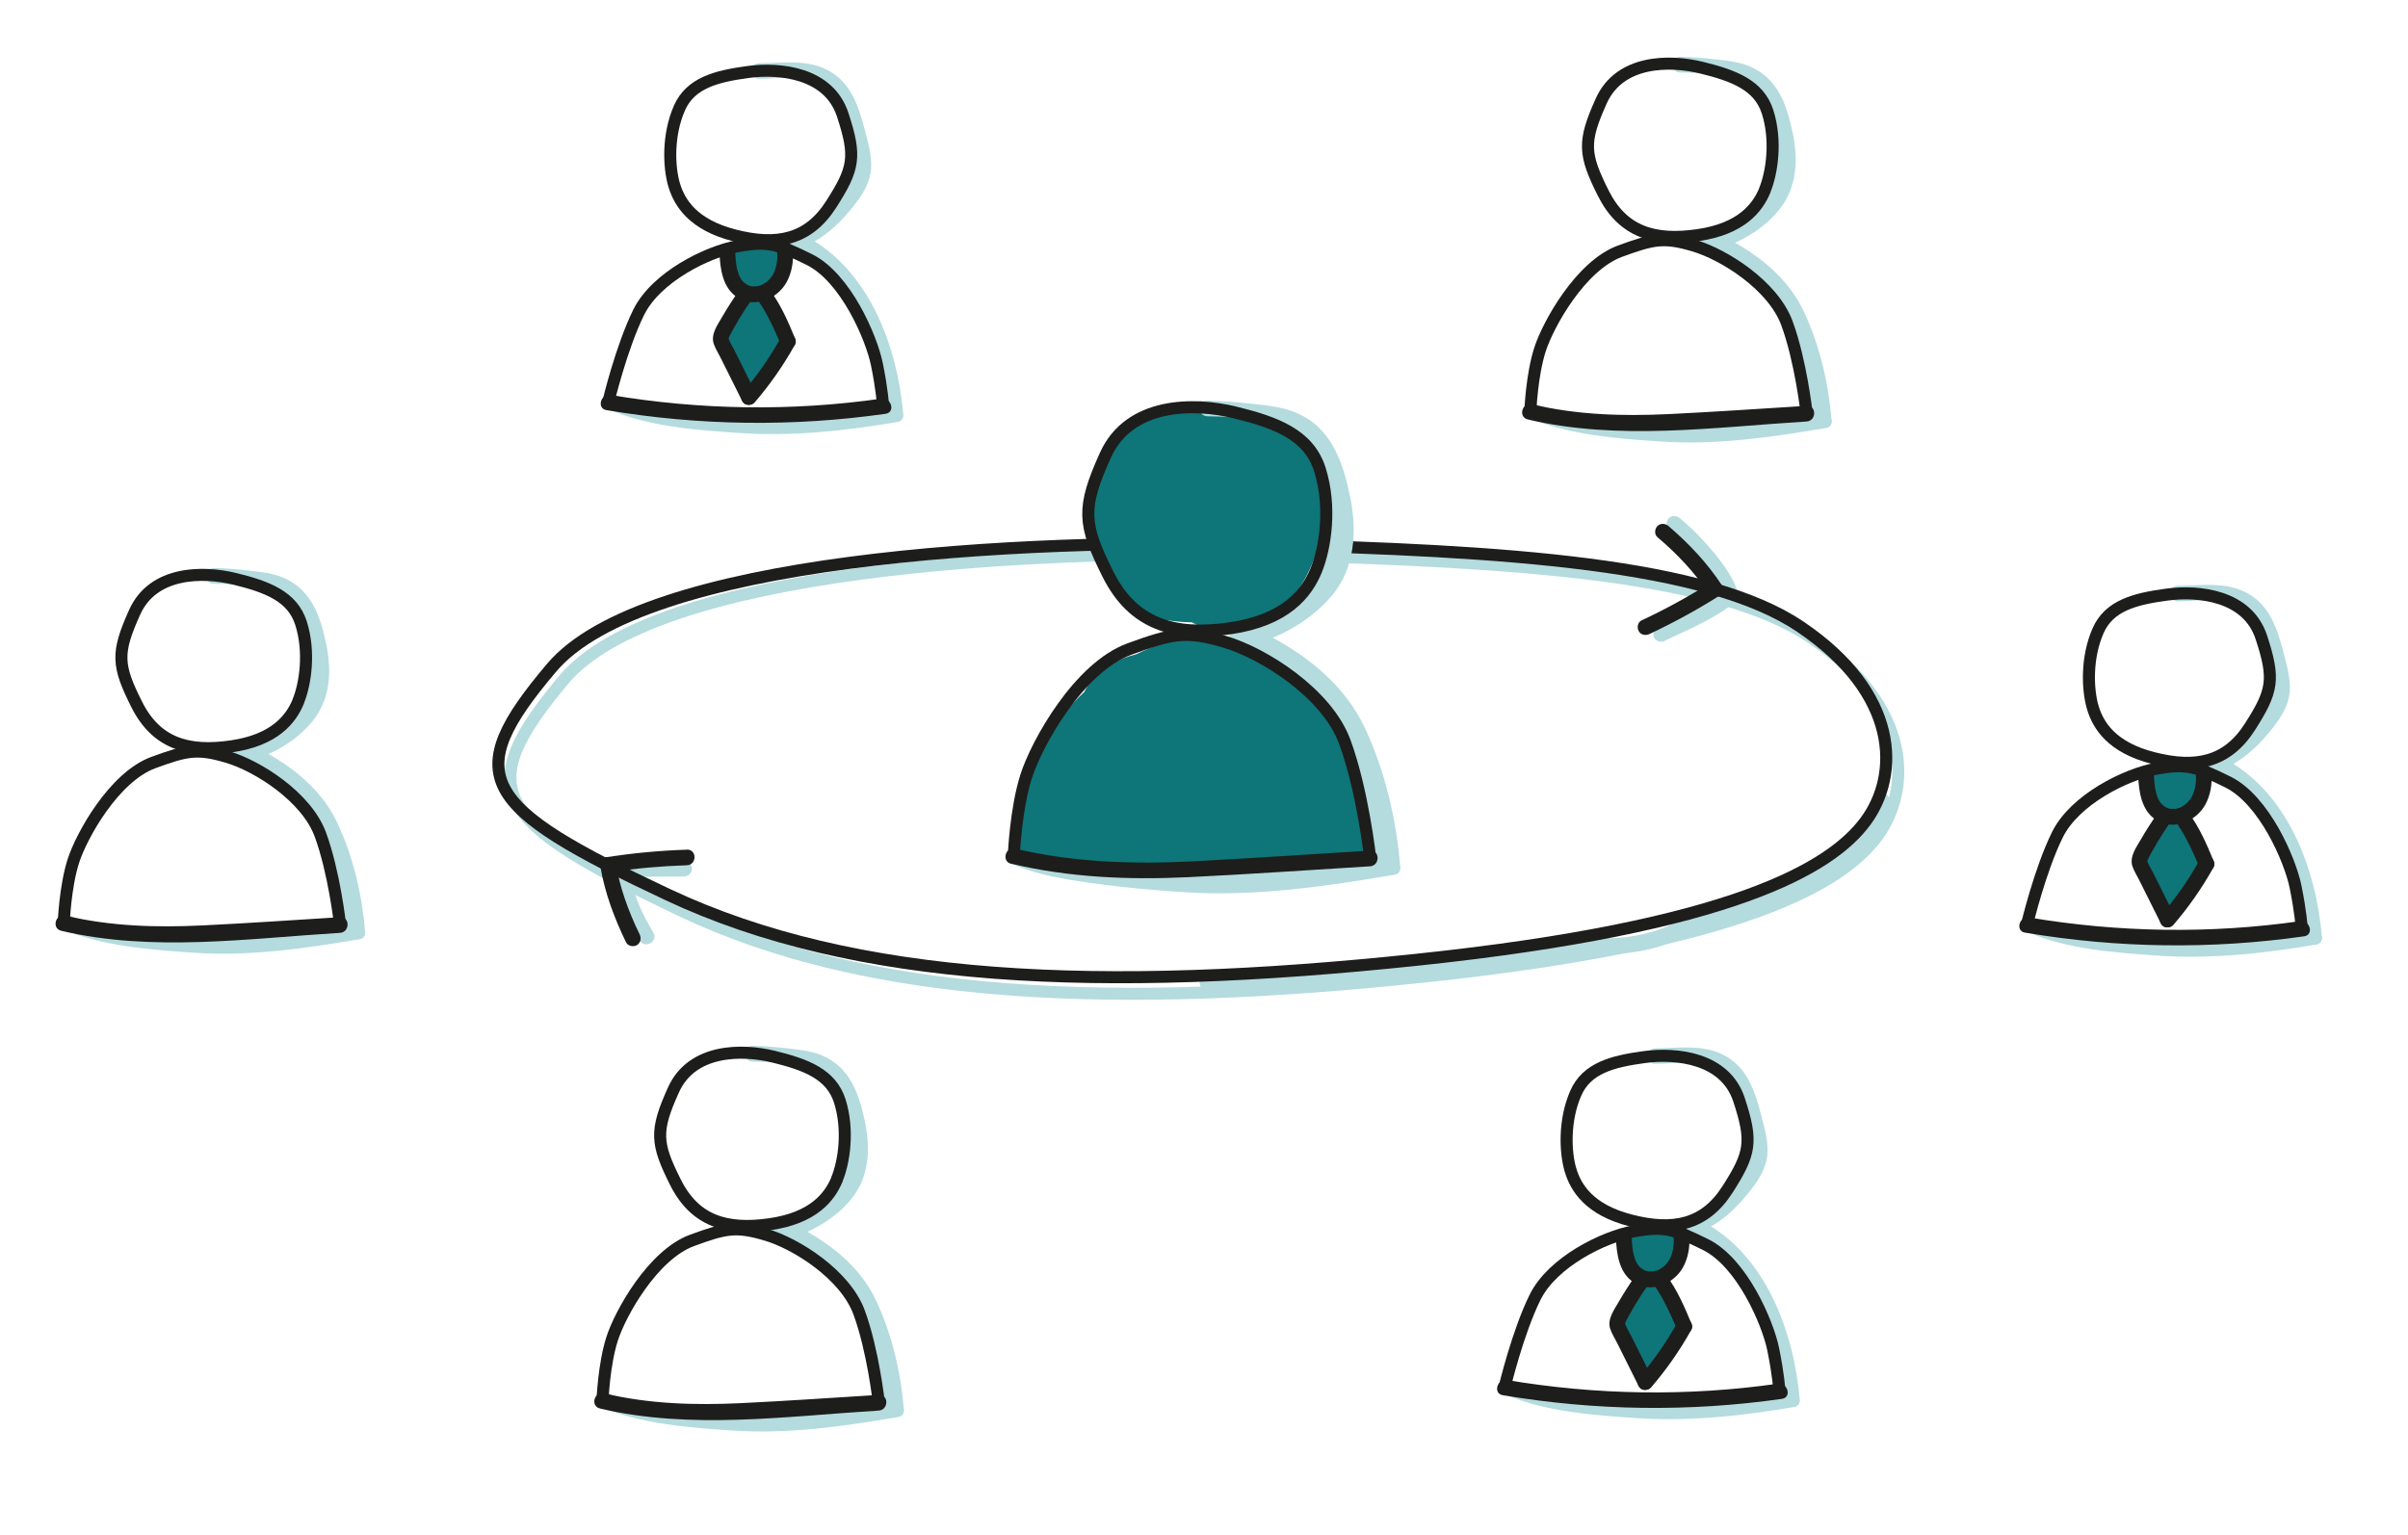 <svg width="320" height="204" viewBox="0 0 320 204" fill="none" xmlns="http://www.w3.org/2000/svg">
    <path d="M230.973 78.881C230.389 76.826 229.041 75.007 227.692 73.383C226.344 71.758 224.871 70.231 223.245 68.884C222.814 68.523 222.188 68.454 221.771 68.884C221.396 69.259 221.341 69.995 221.771 70.356C223.314 71.633 224.746 73.091 226.038 74.632C226.692 75.41 227.303 76.229 227.845 77.09C228.346 77.895 228.721 78.576 228.957 79.423C229.319 80.714 231.334 80.159 230.973 78.867V78.881Z" fill="#B4DBDE"/>
    <path d="M221.286 85.144C224.496 83.602 227.971 82.214 230.709 79.909C231.14 79.548 231.084 78.812 230.709 78.437C230.278 78.007 229.667 78.076 229.236 78.437C228.708 78.881 228.027 79.326 227.346 79.742C226.526 80.242 225.692 80.686 224.844 81.131C223.329 81.908 221.772 82.616 220.229 83.366C219.729 83.616 219.59 84.338 219.854 84.796C220.16 85.31 220.771 85.421 221.286 85.171V85.144Z" fill="#B4DBDE"/>
    <path d="M81.865 115.163C81.615 118.69 83.283 122.078 85.02 125.022C85.701 126.174 87.508 125.133 86.827 123.966C85.256 121.314 83.727 118.329 83.95 115.149C83.991 114.594 83.449 114.108 82.907 114.108C82.31 114.108 81.907 114.58 81.865 115.149V115.163Z" fill="#B4DBDE"/>
    <path d="M90.913 114.413C87.98 114.524 85.02 114.219 82.17 115.066C80.892 115.441 81.434 117.454 82.726 117.079C85.395 116.288 88.175 116.593 90.913 116.496C91.469 116.482 91.955 116.038 91.955 115.455C91.955 114.872 91.483 114.399 90.913 114.413Z" fill="#B4DBDE"/>
    <path d="M249.5 111.095C254.114 104.777 254.017 93.877 240.841 84.852C228.484 76.396 201.923 74.619 169.288 73.785C136.652 72.952 87.199 75.66 74.912 90.35C62.653 105.013 65.391 109.054 90.34 120.953C115.275 132.853 147.925 134.213 189.845 129.742C231.764 125.271 244.871 117.426 249.5 111.095Z" stroke="#B4DBDE" stroke-width="1.6" stroke-linecap="round" stroke-linejoin="round"/>
    <path d="M160.437 131.659C169.207 131.881 177.964 131.173 186.595 129.576C187.916 129.326 187.36 127.326 186.039 127.563C177.589 129.132 169.027 129.784 160.437 129.576C159.089 129.548 159.089 131.631 160.437 131.659Z" fill="#B4DBDE"/>
    <path d="M178.976 130.562C184.494 131.006 189.886 129.812 195.252 128.757C198.073 128.201 200.908 127.688 203.786 127.507C206.663 127.327 209.47 127.327 212.278 126.785C213.598 126.535 213.042 124.522 211.722 124.772C208.887 125.313 206.009 125.23 203.146 125.452C200.505 125.66 197.892 126.119 195.293 126.618C189.886 127.674 184.507 128.909 178.962 128.465C177.627 128.354 177.627 130.437 178.962 130.548L178.976 130.562Z" fill="#B4DBDE"/>
    <path d="M212.196 126.757C215.782 126.993 220.174 126.341 223.357 124.647C225.192 123.675 226.929 122.855 228.931 122.286C230.765 121.772 232.572 121.217 234.337 120.467C238.007 118.884 242.038 117.288 245.401 115.121C248.153 113.358 250.46 109.831 251.072 106.61C251.322 105.305 249.321 104.735 249.057 106.054C248.403 109.47 245.915 112.58 242.872 114.149C239.48 115.885 235.95 117.649 232.405 119.023C229.348 120.203 226.123 120.689 223.232 122.314C219.993 124.133 215.893 124.91 212.196 124.674C210.862 124.591 210.862 126.674 212.196 126.757Z" fill="#B4DBDE"/>
    <path d="M91.286 112.941C87.672 113.053 84.086 113.4 80.514 113.941C79.958 114.025 79.652 114.719 79.791 115.219C79.958 115.816 80.514 116.038 81.07 115.941C84.447 115.413 87.867 115.121 91.286 115.01C92.62 114.969 92.634 112.886 91.286 112.928V112.941Z" fill="#1D1D1B"/>
    <path d="M79.793 115.233C80.39 118.732 81.655 122.078 83.198 125.258C83.448 125.758 84.171 125.896 84.629 125.633C85.144 125.327 85.255 124.716 85.005 124.202C83.531 121.175 82.364 117.996 81.808 114.677C81.711 114.122 81.029 113.816 80.529 113.955C79.945 114.122 79.709 114.677 79.806 115.233H79.793Z" fill="#1D1D1B"/>
    <path d="M219.203 84.269C222.386 82.769 225.471 81.089 228.446 79.215C229.572 78.506 228.529 76.701 227.389 77.409C224.415 79.284 221.329 80.978 218.146 82.464C217.632 82.7 217.507 83.436 217.771 83.894C218.077 84.421 218.688 84.505 219.203 84.269Z" fill="#1D1D1B"/>
    <path d="M228.818 77.798C226.886 74.827 224.412 72.23 221.729 69.925C221.298 69.564 220.673 69.509 220.256 69.925C219.881 70.3 219.825 71.036 220.256 71.397C222.813 73.577 225.176 76.021 227.011 78.84C227.317 79.312 227.928 79.506 228.442 79.215C228.915 78.937 229.123 78.27 228.818 77.784V77.798Z" fill="#1D1D1B"/>
    <path d="M100.89 10.469C103.225 10.469 105.88 9.97 108.132 10.761C111.259 11.858 112.093 14.76 112.871 17.648C113.274 19.175 113.927 20.966 113.65 22.549C113.372 24.132 112.343 25.451 111.356 26.632C109.466 28.853 107.214 30.797 104.281 31.339C102.961 31.575 103.517 33.588 104.837 33.352C108.215 32.741 110.939 30.422 113.066 27.84C114.205 26.451 115.317 24.91 115.665 23.119C116.012 21.328 115.456 19.314 114.984 17.509C114.108 14.163 113.121 10.83 109.758 9.206C107.006 7.873 103.837 8.387 100.89 8.401C99.542 8.401 99.542 10.483 100.89 10.483V10.469Z" fill="#B4DBDE"/>
    <path d="M114.597 20.939L114.805 20.453L112.86 19.925C112.721 22.549 111.692 25.174 109.941 27.187C109.579 27.617 109.524 28.242 109.941 28.659C110.316 29.034 111.053 29.089 111.414 28.659C113.527 26.215 114.764 23.16 114.944 19.925C114.972 19.467 114.597 19.037 114.18 18.925C113.763 18.814 113.179 18.981 112.999 19.398L112.79 19.884C112.568 20.397 112.637 20.994 113.165 21.314C113.596 21.564 114.375 21.466 114.597 20.939Z" fill="#B4DBDE"/>
    <path d="M105.799 33.088C113.694 37.101 117.238 46.723 117.947 55.082C118.058 56.401 120.143 56.415 120.032 55.082C119.267 46.015 115.431 35.657 106.855 31.283C105.66 30.672 104.604 32.477 105.799 33.088Z" fill="#B4DBDE"/>
    <path d="M105.088 33.741C105.671 34.282 106.325 34.754 107.061 35.074C107.186 35.143 107.311 35.185 107.45 35.199C107.589 35.226 107.728 35.226 107.867 35.185C108.104 35.115 108.368 34.935 108.493 34.713C108.618 34.477 108.687 34.185 108.604 33.907C108.521 33.671 108.368 33.394 108.131 33.282C107.673 33.074 107.228 32.81 106.839 32.505L107.047 32.672C106.894 32.547 106.728 32.422 106.589 32.283C106.394 32.102 106.13 31.977 105.852 31.977C105.602 31.977 105.296 32.088 105.115 32.283C104.935 32.477 104.796 32.741 104.81 33.019C104.823 33.296 104.907 33.56 105.115 33.755L105.088 33.741Z" fill="#B4DBDE"/>
    <path d="M81.072 54.485C86.285 56.707 92.456 57.151 98.043 57.54C105.132 58.04 112.276 57.29 119.267 56.082C120.588 55.86 120.032 53.846 118.711 54.069C112.068 55.207 105.285 55.915 98.544 55.485C95.611 55.304 92.678 54.985 89.773 54.527C87.23 54.124 84.533 53.708 82.143 52.68C80.919 52.166 79.863 53.957 81.086 54.485H81.072Z" fill="#B4DBDE"/>
    <path d="M98.82 56.971C105.102 57.04 111.385 56.707 117.611 55.929C118.932 55.763 118.946 53.68 117.611 53.846C111.371 54.61 105.102 54.957 98.82 54.888C97.472 54.874 97.472 56.957 98.82 56.971Z" fill="#B4DBDE"/>
    <path d="M119.281 54.055C119.212 53.958 119.212 53.958 119.281 54.083C119.254 53.971 119.254 53.971 119.281 54.11C119.281 54.027 119.281 53.93 119.281 53.846C119.281 53.569 119.281 53.305 119.226 53.027C119.17 52.791 119.073 52.555 119.031 52.319C119.059 52.486 119.031 52.18 119.031 52.166C119.031 52.041 119.031 51.903 119.031 51.778C119.003 50.667 118.809 49.556 118.628 48.459C118.545 47.918 117.85 47.571 117.349 47.737C116.766 47.931 116.529 48.445 116.627 49.014C116.807 50.111 116.946 50.958 116.96 52.111C116.96 52.416 116.988 52.736 117.071 53.027C117.099 53.152 117.141 53.263 117.183 53.374C117.197 53.444 117.224 53.513 117.238 53.583C117.238 53.486 117.224 53.472 117.238 53.541C117.183 54.055 117.238 54.68 117.53 55.11C117.822 55.541 118.461 55.804 118.962 55.485C119.407 55.193 119.671 54.541 119.337 54.055H119.281Z" fill="#B4DBDE"/>
    <path d="M98.208 54.971C97.777 55.013 97.346 55.013 96.915 54.957L97.193 54.999C97.193 54.999 97.124 54.999 97.082 54.985C96.943 54.943 96.804 54.929 96.665 54.971C96.526 54.971 96.401 55.013 96.276 55.096C96.151 55.166 96.053 55.249 95.984 55.36C95.887 55.457 95.831 55.582 95.803 55.721C95.748 55.985 95.762 56.29 95.915 56.526L96.081 56.735C96.206 56.86 96.359 56.957 96.54 56.998C97.096 57.082 97.652 57.123 98.222 57.068C98.361 57.068 98.5 57.04 98.625 56.984C98.75 56.943 98.861 56.873 98.958 56.762C99.056 56.665 99.125 56.554 99.181 56.429C99.25 56.304 99.278 56.165 99.264 56.026C99.264 55.763 99.167 55.471 98.958 55.291C98.764 55.11 98.486 54.957 98.222 54.985L98.208 54.971Z" fill="#B4DBDE"/>
    <path d="M104.241 33.63C104.046 33.227 103.74 32.838 103.323 32.644C102.823 32.408 102.197 32.283 101.669 32.491C101.419 32.589 101.155 32.672 100.891 32.741C100.613 32.769 100.321 32.783 100.043 32.783C99.987 32.783 99.932 32.755 99.876 32.755C99.737 32.7 99.584 32.644 99.459 32.616C99.293 32.575 99.014 32.547 98.848 32.561C98.417 32.575 98.028 32.727 97.666 32.936C97.527 33.047 97.388 33.172 97.249 33.283C97.138 33.435 97.041 33.574 96.93 33.727C96.86 33.894 96.805 34.074 96.735 34.241C96.652 34.532 96.652 34.81 96.735 35.088C96.735 35.282 96.805 35.463 96.902 35.615C96.902 35.657 96.93 35.685 96.957 35.727C96.957 35.852 96.93 35.99 96.93 36.115C96.93 36.601 97.069 37.032 97.277 37.462C97.472 37.879 97.722 38.254 98.069 38.559C98.5 38.92 98.959 39.184 99.515 39.323C99.557 39.323 99.598 39.323 99.654 39.337C98.959 39.545 98.445 40.1 98.181 40.878L98 41.419C96.527 42.294 95.832 44.363 96.513 45.946C96.652 46.251 96.791 46.529 96.957 46.821C97.027 46.946 97.235 47.196 97.235 47.334C97.11 47.071 97.097 47.015 97.152 47.168C97.18 47.237 97.208 47.307 97.235 47.376C97.305 47.557 97.374 47.737 97.43 47.931C97.486 48.112 97.541 48.306 97.583 48.501C97.583 48.556 97.611 48.612 97.625 48.667C97.666 49.056 97.694 49.431 97.694 49.834C97.694 50.903 98.625 51.764 99.626 51.861C100.571 51.944 101.808 51.306 101.906 50.236C101.919 50.084 101.961 49.945 101.989 49.806C102.003 49.764 102.031 49.723 102.045 49.681C102.114 49.556 102.197 49.431 102.267 49.306C102.295 49.278 102.323 49.237 102.336 49.209C102.851 48.529 103.421 47.862 103.74 47.071C104.213 45.877 104.338 44.627 103.977 43.391C103.796 42.766 103.476 42.169 103.004 41.725C102.823 41.558 102.614 41.419 102.378 41.308C102.35 40.919 102.225 40.517 102.045 40.239C101.767 39.809 101.238 39.406 100.724 39.309C100.682 39.309 100.641 39.309 100.613 39.309C100.808 39.253 100.988 39.184 101.141 39.087C101.35 38.962 101.544 38.767 101.697 38.559C101.892 38.504 102.086 38.434 102.267 38.309C102.712 37.99 103.087 37.545 103.198 36.99C103.198 36.921 103.24 36.865 103.254 36.796C103.295 36.698 103.351 36.615 103.407 36.518C103.518 36.393 103.629 36.254 103.754 36.143C104.074 35.852 104.338 35.49 104.407 35.06C104.421 34.866 104.449 34.685 104.463 34.491C104.463 34.199 104.394 33.921 104.241 33.672V33.63Z" fill="#0E7579"/>
    <path d="M89.578 24.563C88.883 22.16 88.716 17.953 90.287 14.371C91.76 11.011 95.193 10.136 99.432 9.567C103.672 8.997 110.149 9.664 111.983 15.246C113.818 20.828 113.512 22.383 110.454 27.159C107.397 31.936 103.171 32.713 97.639 31.297C92.108 29.895 90.287 26.965 89.578 24.549V24.563Z" stroke="#1D1D1B" stroke-width="1.6" stroke-linecap="round" stroke-linejoin="round"/>
    <path d="M80.836 53.458C80.836 53.458 82.559 46.196 84.881 41.503C87.202 36.809 93.999 33.463 98.015 32.727C102.032 31.991 103.367 32.436 107.508 34.477C112.401 36.879 115.806 44.918 116.515 48.348C117.224 51.778 117.349 53.916 117.349 53.916" stroke="#1D1D1B" stroke-width="1.6" stroke-linecap="round" stroke-linejoin="round"/>
    <path d="M80.583 54.513C92.87 56.582 105.351 56.762 117.694 54.999C119.014 54.804 118.458 52.805 117.138 52.986C105.199 54.693 93.023 54.499 81.139 52.499C79.832 52.277 79.263 54.291 80.583 54.513Z" fill="#1D1D1B"/>
    <path d="M95.609 33.533C95.693 35.74 96.026 38.351 98.097 39.6C100.363 40.975 103.31 39.698 104.519 37.532C105.241 36.226 105.478 34.685 105.353 33.213C105.311 32.658 104.908 32.172 104.31 32.172C103.782 32.172 103.226 32.644 103.268 33.213C103.351 34.241 103.296 35.115 102.92 36.074C102.615 36.851 102.059 37.42 101.336 37.823C101.183 37.906 101.336 37.823 101.183 37.892C101.086 37.934 100.974 37.962 100.877 37.99C100.78 38.017 100.669 38.045 100.557 38.059C100.557 38.059 100.377 38.087 100.488 38.059C100.571 38.059 100.377 38.059 100.363 38.059C100.238 38.059 100.113 38.059 99.988 38.059C99.807 38.059 100.029 38.087 99.849 38.045C99.751 38.017 99.64 38.004 99.543 37.962C99.487 37.948 99.445 37.934 99.39 37.906C99.223 37.851 99.501 37.962 99.348 37.879C98.709 37.532 98.347 37.018 98.125 36.337C98.042 36.101 97.986 35.865 97.93 35.629C97.889 35.435 97.819 35.074 97.819 34.977C97.819 34.88 97.778 34.505 97.75 34.31C97.736 34.046 97.722 33.782 97.708 33.519C97.68 32.963 97.249 32.477 96.666 32.477C96.124 32.477 95.596 32.949 95.623 33.519L95.609 33.533Z" fill="#1D1D1B"/>
    <path d="M98.166 38.698C97.388 39.795 96.665 40.919 95.998 42.072C95.386 43.141 94.427 44.404 94.844 45.682C95.066 46.334 95.456 46.946 95.761 47.556C96.067 48.167 96.401 48.834 96.72 49.473C97.36 50.75 97.985 52.027 98.625 53.291C99.222 54.485 101.015 53.444 100.431 52.236C99.792 50.958 99.167 49.681 98.527 48.417C98.208 47.779 97.888 47.14 97.568 46.501C97.29 45.946 96.846 45.321 96.762 44.696V45.252C96.832 44.766 97.151 44.307 97.374 43.877C97.638 43.405 97.902 42.933 98.18 42.461C98.736 41.53 99.333 40.614 99.959 39.739C100.737 38.642 98.93 37.601 98.152 38.684L98.166 38.698Z" fill="#1D1D1B"/>
    <path d="M100.267 53.513C102.282 51.181 104.089 48.598 105.59 45.904C105.868 45.418 105.715 44.766 105.215 44.474C104.714 44.182 104.061 44.349 103.783 44.849C102.365 47.418 100.67 49.861 98.793 52.041C98.418 52.472 98.376 53.097 98.793 53.513C99.169 53.888 99.891 53.944 100.267 53.513Z" fill="#1D1D1B"/>
    <path d="M105.701 45.099C104.784 42.849 103.783 40.531 102.324 38.573C102.004 38.142 101.407 37.865 100.892 38.198C100.461 38.476 100.17 39.156 100.517 39.628C101.073 40.378 101.546 41.169 101.99 41.989C102.63 43.183 103.213 44.488 103.7 45.654C103.908 46.154 104.409 46.571 104.979 46.376C105.465 46.224 105.924 45.64 105.701 45.099Z" fill="#1D1D1B"/>
    <path d="M220.007 141.406C222.342 141.406 224.997 140.906 227.249 141.698C230.376 142.794 231.21 145.696 231.988 148.585C232.391 150.112 233.045 151.903 232.767 153.486C232.489 155.069 231.46 156.388 230.473 157.568C228.583 159.79 226.331 161.734 223.399 162.275C222.078 162.511 222.634 164.525 223.955 164.289C227.332 163.678 230.056 161.359 232.183 158.776C233.323 157.388 234.435 155.846 234.782 154.055C235.13 152.264 234.574 150.251 234.101 148.446C233.225 145.099 232.239 141.767 228.875 140.142C226.123 138.809 222.954 139.323 220.007 139.337C218.659 139.337 218.659 141.42 220.007 141.42V141.406Z" fill="#B4DBDE"/>
    <path d="M233.71 151.875L233.919 151.389L231.973 150.862C231.834 153.486 230.805 156.11 229.054 158.124C228.693 158.554 228.637 159.179 229.054 159.595C229.429 159.97 230.166 160.026 230.527 159.595C232.64 157.152 233.877 154.097 234.058 150.862C234.085 150.403 233.71 149.973 233.293 149.862C232.876 149.751 232.292 149.917 232.112 150.334L231.903 150.82C231.681 151.334 231.75 151.931 232.279 152.25C232.709 152.5 233.488 152.403 233.71 151.875Z" fill="#B4DBDE"/>
    <path d="M224.928 164.025C232.823 168.038 236.367 177.66 237.076 186.019C237.187 187.338 239.272 187.352 239.161 186.019C238.396 176.952 234.56 166.593 225.984 162.22C224.789 161.609 223.732 163.414 224.928 164.025Z" fill="#B4DBDE"/>
    <path d="M224.205 164.677C224.789 165.219 225.442 165.691 226.178 166.01C226.304 166.08 226.429 166.122 226.568 166.135C226.707 166.163 226.846 166.163 226.985 166.122C227.221 166.052 227.485 165.872 227.61 165.649C227.735 165.413 227.805 165.122 227.721 164.844C227.638 164.608 227.485 164.33 227.249 164.219C226.79 164.011 226.345 163.747 225.956 163.442L226.165 163.608C226.012 163.483 225.845 163.358 225.706 163.22C225.511 163.039 225.247 162.914 224.969 162.914C224.719 162.914 224.413 163.025 224.233 163.22C224.052 163.414 223.913 163.678 223.927 163.955C223.941 164.233 224.024 164.497 224.233 164.691L224.205 164.677Z" fill="#B4DBDE"/>
    <path d="M200.201 185.422C205.414 187.643 211.585 188.088 217.172 188.477C224.261 188.976 231.405 188.227 238.396 187.019C239.717 186.796 239.161 184.783 237.84 185.005C231.196 186.144 224.414 186.852 217.673 186.422C214.74 186.241 211.807 185.922 208.902 185.463C206.359 185.061 203.662 184.644 201.272 183.617C200.048 183.103 198.992 184.894 200.215 185.422H200.201Z" fill="#B4DBDE"/>
    <path d="M217.949 187.907C224.231 187.976 230.514 187.643 236.74 186.866C238.061 186.699 238.075 184.616 236.74 184.783C230.5 185.547 224.231 185.894 217.949 185.824C216.6 185.81 216.6 187.893 217.949 187.907Z" fill="#B4DBDE"/>
    <path d="M238.41 184.977C238.341 184.88 238.341 184.88 238.41 185.005C238.383 184.894 238.383 184.894 238.41 185.033C238.41 184.95 238.41 184.852 238.41 184.769C238.41 184.491 238.41 184.228 238.355 183.95C238.299 183.714 238.202 183.478 238.16 183.242C238.188 183.408 238.16 183.103 238.16 183.089C238.16 182.964 238.16 182.825 238.16 182.7C238.132 181.589 237.938 180.479 237.757 179.382C237.674 178.84 236.979 178.493 236.478 178.66C235.895 178.854 235.658 179.368 235.756 179.937C235.936 181.034 236.075 181.881 236.089 183.034C236.089 183.339 236.117 183.658 236.2 183.95C236.228 184.075 236.27 184.186 236.312 184.297C236.325 184.366 236.353 184.436 236.367 184.505C236.367 184.408 236.353 184.394 236.367 184.464C236.312 184.977 236.367 185.602 236.659 186.033C236.951 186.463 237.59 186.727 238.091 186.408C238.535 186.116 238.8 185.463 238.466 184.977H238.41Z" fill="#B4DBDE"/>
    <path d="M217.337 185.908C216.906 185.949 216.475 185.949 216.044 185.894L216.322 185.935C216.322 185.935 216.253 185.935 216.211 185.922C216.072 185.88 215.933 185.866 215.794 185.908C215.655 185.908 215.53 185.949 215.405 186.033C215.28 186.102 215.182 186.185 215.113 186.297C215.016 186.394 214.96 186.519 214.932 186.658C214.877 186.921 214.891 187.227 215.043 187.463L215.21 187.671C215.335 187.796 215.488 187.893 215.669 187.935C216.225 188.018 216.781 188.06 217.351 188.004C217.49 188.004 217.629 187.977 217.754 187.921C217.879 187.879 217.99 187.81 218.087 187.699C218.185 187.602 218.254 187.491 218.31 187.366C218.379 187.241 218.407 187.102 218.393 186.963C218.393 186.699 218.296 186.408 218.087 186.227C217.893 186.047 217.615 185.894 217.351 185.922L217.337 185.908Z" fill="#B4DBDE"/>
    <path d="M223.358 164.566C223.163 164.164 222.857 163.775 222.44 163.581C221.94 163.344 221.315 163.22 220.786 163.428C220.536 163.525 220.272 163.608 220.008 163.678C219.73 163.705 219.438 163.719 219.16 163.719C219.105 163.719 219.049 163.692 218.994 163.692C218.855 163.636 218.702 163.581 218.577 163.553C218.41 163.511 218.132 163.483 217.965 163.497C217.534 163.511 217.145 163.664 216.784 163.872C216.645 163.983 216.506 164.108 216.367 164.219C216.255 164.372 216.158 164.511 216.047 164.664C215.977 164.83 215.922 165.011 215.852 165.177C215.769 165.469 215.769 165.747 215.852 166.024C215.852 166.219 215.922 166.399 216.019 166.552C216.019 166.594 216.047 166.621 216.075 166.663C216.075 166.788 216.047 166.927 216.047 167.052C216.047 167.538 216.186 167.968 216.394 168.399C216.589 168.815 216.839 169.19 217.187 169.496C217.617 169.857 218.076 170.12 218.632 170.259C218.674 170.259 218.716 170.259 218.771 170.273C218.076 170.481 217.562 171.037 217.298 171.814L217.117 172.356C215.644 173.231 214.949 175.3 215.63 176.882C215.769 177.188 215.908 177.466 216.075 177.757C216.144 177.882 216.353 178.132 216.353 178.271C216.228 178.007 216.214 177.952 216.269 178.104C216.297 178.174 216.325 178.243 216.353 178.313C216.422 178.493 216.492 178.674 216.547 178.868C216.603 179.049 216.658 179.243 216.7 179.437C216.7 179.493 216.728 179.548 216.742 179.604C216.784 179.993 216.811 180.368 216.811 180.77C216.811 181.839 217.743 182.7 218.743 182.798C219.688 182.881 220.925 182.242 221.023 181.173C221.037 181.02 221.078 180.881 221.106 180.743C221.12 180.701 221.148 180.659 221.162 180.618C221.231 180.493 221.315 180.368 221.384 180.243C221.412 180.215 221.44 180.173 221.454 180.145C221.968 179.465 222.538 178.799 222.857 178.007C223.33 176.813 223.455 175.563 223.094 174.328C222.913 173.703 222.593 173.106 222.121 172.661C221.94 172.495 221.732 172.356 221.495 172.245C221.468 171.856 221.342 171.453 221.162 171.176C220.884 170.745 220.356 170.343 219.841 170.245C219.8 170.245 219.758 170.245 219.73 170.245C219.925 170.19 220.105 170.12 220.258 170.023C220.467 169.898 220.661 169.704 220.814 169.496C221.009 169.44 221.203 169.371 221.384 169.246C221.829 168.926 222.204 168.482 222.315 167.927C222.315 167.857 222.357 167.802 222.371 167.732C222.413 167.635 222.468 167.552 222.524 167.454C222.635 167.33 222.746 167.191 222.871 167.08C223.191 166.788 223.455 166.427 223.525 165.997C223.539 165.802 223.566 165.622 223.58 165.427C223.58 165.136 223.511 164.858 223.358 164.608V164.566Z" fill="#0E7579"/>
    <path d="M208.695 155.499C208 153.097 207.833 148.89 209.404 145.308C210.877 141.948 214.31 141.073 218.55 140.503C222.789 139.934 229.266 140.601 231.101 146.183C232.935 151.764 232.629 153.319 229.572 158.096C226.514 162.872 222.288 163.65 216.757 162.234C211.225 160.831 209.404 157.902 208.695 155.486V155.499Z" stroke="#1D1D1B" stroke-width="1.6" stroke-linecap="round" stroke-linejoin="round"/>
    <path d="M199.949 184.394C199.949 184.394 201.673 177.132 203.994 172.439C206.315 167.732 213.112 164.4 217.129 163.664C221.145 162.928 222.48 163.372 226.622 165.413C231.514 167.815 234.92 175.855 235.628 179.284C236.337 182.714 236.462 184.852 236.462 184.852" stroke="#1D1D1B" stroke-width="1.6" stroke-linecap="round" stroke-linejoin="round"/>
    <path d="M199.7 185.449C211.987 187.518 224.469 187.699 236.811 185.935C238.131 185.741 237.576 183.742 236.255 183.922C224.316 185.63 212.14 185.435 200.256 183.436C198.95 183.214 198.38 185.227 199.7 185.449Z" fill="#1D1D1B"/>
    <path d="M214.738 164.469C214.822 166.677 215.155 169.287 217.226 170.537C219.492 171.912 222.438 170.634 223.648 168.468C224.37 167.163 224.607 165.622 224.482 164.15C224.44 163.594 224.037 163.108 223.439 163.108C222.911 163.108 222.355 163.58 222.397 164.15C222.48 165.177 222.425 166.052 222.049 167.01C221.743 167.788 221.188 168.357 220.465 168.76C220.312 168.843 220.465 168.76 220.312 168.829C220.215 168.871 220.103 168.898 220.006 168.926C219.909 168.954 219.798 168.982 219.686 168.996C219.686 168.996 219.506 169.023 219.617 168.996C219.7 168.996 219.506 168.996 219.492 168.996C219.367 168.996 219.242 168.996 219.117 168.996C218.936 168.996 219.158 169.023 218.978 168.982C218.88 168.954 218.769 168.94 218.672 168.898C218.616 168.885 218.574 168.871 218.519 168.843C218.352 168.787 218.63 168.898 218.477 168.815C217.838 168.468 217.476 167.954 217.254 167.274C217.171 167.038 217.115 166.802 217.059 166.566C217.018 166.371 216.948 166.01 216.948 165.913C216.948 165.816 216.907 165.441 216.879 165.247C216.865 164.983 216.851 164.719 216.837 164.455C216.809 163.9 216.378 163.414 215.795 163.414C215.253 163.414 214.724 163.886 214.752 164.455L214.738 164.469Z" fill="#1D1D1B"/>
    <path d="M217.299 169.634C216.52 170.731 215.798 171.856 215.13 173.009C214.519 174.078 213.56 175.341 213.977 176.619C214.199 177.271 214.588 177.882 214.894 178.493C215.2 179.104 215.534 179.771 215.853 180.409C216.493 181.687 217.118 182.964 217.757 184.228C218.355 185.422 220.148 184.38 219.564 183.172C218.925 181.895 218.299 180.618 217.66 179.354C217.34 178.715 217.021 178.077 216.701 177.438C216.423 176.882 215.978 176.258 215.895 175.633V176.188C215.964 175.702 216.284 175.244 216.506 174.814C216.771 174.342 217.035 173.869 217.313 173.397C217.869 172.467 218.466 171.551 219.092 170.676C219.87 169.579 218.063 168.538 217.285 169.621L217.299 169.634Z" fill="#1D1D1B"/>
    <path d="M219.396 184.436C221.411 182.103 223.218 179.521 224.719 176.827C224.997 176.341 224.844 175.688 224.344 175.397C223.843 175.105 223.19 175.272 222.912 175.772C221.494 178.34 219.799 180.784 217.922 182.964C217.547 183.394 217.505 184.019 217.922 184.436C218.298 184.811 219.02 184.866 219.396 184.436Z" fill="#1D1D1B"/>
    <path d="M224.815 176.035C223.897 173.786 222.897 171.467 221.437 169.509C221.118 169.079 220.52 168.801 220.006 169.134C219.575 169.412 219.283 170.093 219.63 170.565C220.186 171.314 220.659 172.106 221.104 172.925C221.743 174.119 222.327 175.424 222.813 176.591C223.022 177.091 223.522 177.507 224.092 177.313C224.578 177.16 225.037 176.577 224.815 176.035Z" fill="#1D1D1B"/>
    <path d="M289.421 79.923C291.756 79.923 294.411 79.423 296.663 80.214C299.79 81.311 300.624 84.213 301.402 87.101C301.805 88.629 302.459 90.42 302.181 92.003C301.903 93.586 300.874 94.905 299.887 96.085C297.997 98.307 295.745 100.251 292.813 100.792C291.492 101.028 292.048 103.041 293.369 102.805C296.746 102.194 299.47 99.876 301.597 97.293C302.737 95.904 303.849 94.363 304.196 92.572C304.544 90.781 303.988 88.768 303.515 86.963C302.639 83.616 301.653 80.284 298.289 78.659C295.537 77.326 292.368 77.84 289.421 77.854C288.073 77.854 288.073 79.937 289.421 79.937V79.923Z" fill="#B4DBDE"/>
    <path d="M303.109 90.392L303.317 89.906L301.371 89.379C301.232 92.003 300.204 94.627 298.452 96.64C298.091 97.071 298.035 97.696 298.452 98.112C298.828 98.487 299.564 98.543 299.926 98.112C302.038 95.668 303.275 92.614 303.456 89.379C303.484 88.92 303.109 88.49 302.692 88.379C302.275 88.268 301.691 88.434 301.51 88.851L301.302 89.337C301.079 89.851 301.149 90.448 301.677 90.767C302.108 91.017 302.886 90.92 303.109 90.392Z" fill="#B4DBDE"/>
    <path d="M294.326 102.542C302.221 106.554 305.765 116.177 306.474 124.536C306.585 125.855 308.67 125.869 308.559 124.536C307.795 115.469 303.958 105.11 295.383 100.737C294.187 100.126 293.131 101.931 294.326 102.542Z" fill="#B4DBDE"/>
    <path d="M293.603 103.194C294.187 103.736 294.84 104.208 295.577 104.527C295.702 104.596 295.827 104.638 295.966 104.652C296.105 104.68 296.244 104.68 296.383 104.638C296.619 104.569 296.883 104.388 297.008 104.166C297.134 103.93 297.203 103.638 297.12 103.361C297.036 103.125 296.883 102.847 296.647 102.736C296.188 102.528 295.744 102.264 295.354 101.958L295.563 102.125C295.41 102 295.243 101.875 295.104 101.736C294.91 101.556 294.646 101.431 294.368 101.431C294.117 101.431 293.812 101.542 293.631 101.736C293.45 101.931 293.311 102.194 293.325 102.472C293.339 102.75 293.422 103.014 293.631 103.208L293.603 103.194Z" fill="#B4DBDE"/>
    <path d="M269.6 123.952C274.812 126.174 280.983 126.618 286.571 127.007C293.659 127.507 300.803 126.757 307.795 125.549C309.115 125.327 308.559 123.314 307.239 123.536C300.595 124.674 293.812 125.382 287.071 124.952C284.138 124.772 281.206 124.452 278.301 123.994C275.757 123.591 273.061 123.175 270.67 122.147C269.447 121.634 268.391 123.425 269.614 123.952H269.6Z" fill="#B4DBDE"/>
    <path d="M287.347 126.424C293.63 126.493 299.912 126.16 306.139 125.383C307.459 125.216 307.473 123.133 306.139 123.3C299.898 124.063 293.63 124.411 287.347 124.341C285.999 124.327 285.999 126.41 287.347 126.424Z" fill="#B4DBDE"/>
    <path d="M307.809 123.508C307.739 123.411 307.739 123.411 307.809 123.536C307.781 123.425 307.781 123.425 307.809 123.563C307.809 123.48 307.809 123.383 307.809 123.3C307.809 123.022 307.809 122.758 307.753 122.48C307.698 122.244 307.6 122.008 307.559 121.772C307.586 121.939 307.559 121.633 307.559 121.62C307.559 121.495 307.559 121.356 307.559 121.231C307.531 120.12 307.336 119.009 307.156 117.912C307.072 117.371 306.377 117.024 305.877 117.19C305.293 117.385 305.057 117.898 305.154 118.468C305.335 119.565 305.474 120.412 305.488 121.564C305.488 121.869 305.515 122.189 305.599 122.48C305.627 122.605 305.668 122.716 305.71 122.828C305.724 122.897 305.752 122.966 305.766 123.036C305.766 122.939 305.752 122.925 305.766 122.994C305.71 123.508 305.766 124.133 306.058 124.563C306.349 124.994 306.989 125.257 307.489 124.938C307.934 124.647 308.198 123.994 307.864 123.508H307.809Z" fill="#B4DBDE"/>
    <path d="M286.739 124.425C286.308 124.466 285.877 124.466 285.447 124.411L285.724 124.452C285.724 124.452 285.655 124.452 285.613 124.438C285.474 124.397 285.335 124.383 285.196 124.425C285.057 124.425 284.932 124.466 284.807 124.55C284.682 124.619 284.585 124.702 284.515 124.813C284.418 124.911 284.362 125.036 284.335 125.174C284.279 125.438 284.293 125.744 284.446 125.98L284.613 126.188C284.738 126.313 284.891 126.41 285.071 126.452C285.627 126.535 286.183 126.577 286.753 126.521C286.892 126.521 287.031 126.493 287.156 126.438C287.281 126.396 287.392 126.327 287.49 126.216C287.587 126.119 287.656 126.007 287.712 125.883C287.782 125.758 287.809 125.619 287.795 125.48C287.795 125.216 287.698 124.924 287.49 124.744C287.295 124.563 287.017 124.411 286.753 124.438L286.739 124.425Z" fill="#B4DBDE"/>
    <path d="M292.768 103.097C292.573 102.694 292.268 102.305 291.851 102.111C291.35 101.875 290.725 101.75 290.197 101.958C289.946 102.055 289.682 102.139 289.418 102.208C289.14 102.236 288.848 102.25 288.57 102.25C288.515 102.25 288.459 102.222 288.404 102.222C288.265 102.167 288.112 102.111 287.987 102.083C287.82 102.042 287.542 102.014 287.375 102.028C286.944 102.042 286.555 102.194 286.194 102.403C286.055 102.514 285.916 102.639 285.777 102.75C285.665 102.902 285.568 103.041 285.457 103.194C285.388 103.361 285.332 103.541 285.262 103.708C285.179 103.999 285.179 104.277 285.262 104.555C285.262 104.749 285.332 104.93 285.429 105.082C285.429 105.124 285.457 105.152 285.485 105.194C285.485 105.319 285.457 105.457 285.457 105.582C285.457 106.068 285.596 106.499 285.804 106.929C285.999 107.346 286.249 107.721 286.597 108.026C287.028 108.387 287.486 108.651 288.042 108.79C288.084 108.79 288.126 108.79 288.181 108.804C287.486 109.012 286.972 109.567 286.708 110.345L286.527 110.886C285.054 111.761 284.359 113.83 285.04 115.413C285.179 115.718 285.318 115.996 285.485 116.288C285.554 116.413 285.763 116.663 285.763 116.801C285.638 116.538 285.624 116.482 285.679 116.635C285.707 116.704 285.735 116.774 285.763 116.843C285.832 117.024 285.902 117.204 285.957 117.399C286.013 117.579 286.069 117.773 286.11 117.968C286.11 118.023 286.138 118.079 286.152 118.134C286.194 118.523 286.221 118.898 286.221 119.301C286.221 120.37 287.153 121.231 288.153 121.328C289.099 121.411 290.336 120.773 290.433 119.703C290.447 119.551 290.489 119.412 290.516 119.273C290.53 119.231 290.558 119.19 290.572 119.148C290.641 119.023 290.725 118.898 290.794 118.773C290.822 118.745 290.85 118.704 290.864 118.676C291.378 117.996 291.948 117.329 292.268 116.538C292.74 115.344 292.865 114.094 292.504 112.858C292.323 112.233 292.004 111.636 291.531 111.192C291.35 111.025 291.142 110.886 290.905 110.775C290.878 110.387 290.753 109.984 290.572 109.706C290.294 109.276 289.766 108.873 289.251 108.776C289.21 108.776 289.168 108.776 289.14 108.776C289.335 108.72 289.516 108.651 289.668 108.554C289.877 108.429 290.072 108.234 290.224 108.026C290.419 107.971 290.614 107.901 290.794 107.776C291.239 107.457 291.614 107.012 291.726 106.457C291.726 106.388 291.767 106.332 291.781 106.263C291.823 106.165 291.878 106.082 291.934 105.985C292.045 105.86 292.156 105.721 292.282 105.61C292.601 105.318 292.865 104.957 292.935 104.527C292.949 104.333 292.976 104.152 292.99 103.958C292.99 103.666 292.921 103.388 292.768 103.139V103.097Z" fill="#0E7579"/>
    <path d="M278.105 94.03C277.41 91.628 277.243 87.421 278.814 83.838C280.287 80.478 283.721 79.603 287.96 79.034C292.199 78.465 298.676 79.131 300.511 84.713C302.345 90.295 302.04 91.85 298.982 96.626C295.924 101.403 291.699 102.18 286.167 100.764C280.635 99.362 278.814 96.432 278.105 94.016V94.03Z" stroke="#1D1D1B" stroke-width="1.6" stroke-linecap="round" stroke-linejoin="round"/>
    <path d="M269.363 122.911C269.363 122.911 271.087 115.649 273.408 110.956C275.729 106.249 282.526 102.917 286.543 102.181C290.56 101.445 291.894 101.889 296.036 103.93C300.928 106.332 304.334 114.372 305.042 117.801C305.751 121.231 305.876 123.369 305.876 123.369" stroke="#1D1D1B" stroke-width="1.6" stroke-linecap="round" stroke-linejoin="round"/>
    <path d="M269.099 123.966C281.386 126.035 293.867 126.216 306.209 124.452C307.53 124.258 306.974 122.258 305.654 122.439C293.714 124.147 281.538 123.952 269.655 121.953C268.348 121.731 267.778 123.744 269.099 123.966Z" fill="#1D1D1B"/>
    <path d="M284.137 102.986C284.22 105.193 284.554 107.804 286.625 109.054C288.89 110.428 291.837 109.151 293.046 106.985C293.769 105.679 294.005 104.138 293.88 102.666C293.838 102.111 293.435 101.625 292.838 101.625C292.309 101.625 291.753 102.097 291.795 102.666C291.879 103.694 291.823 104.569 291.448 105.527C291.142 106.304 290.586 106.874 289.863 107.276C289.71 107.36 289.863 107.276 289.71 107.346C289.613 107.387 289.502 107.415 289.404 107.443C289.307 107.471 289.196 107.498 289.085 107.512C289.085 107.512 288.904 107.54 289.015 107.512C289.099 107.512 288.904 107.512 288.89 107.512C288.765 107.512 288.64 107.512 288.515 107.512C288.334 107.512 288.557 107.54 288.376 107.498C288.279 107.471 288.167 107.457 288.07 107.415C288.015 107.401 287.973 107.387 287.917 107.36C287.751 107.304 288.028 107.415 287.876 107.332C287.236 106.985 286.875 106.471 286.652 105.791C286.569 105.554 286.513 105.318 286.458 105.082C286.416 104.888 286.347 104.527 286.347 104.43C286.347 104.333 286.305 103.958 286.277 103.763C286.263 103.499 286.249 103.236 286.235 102.972C286.208 102.416 285.777 101.93 285.193 101.93C284.651 101.93 284.123 102.403 284.151 102.972L284.137 102.986Z" fill="#1D1D1B"/>
    <path d="M286.697 108.151C285.919 109.248 285.196 110.373 284.529 111.525C283.917 112.594 282.958 113.858 283.375 115.135C283.598 115.788 283.987 116.399 284.293 117.01C284.598 117.621 284.932 118.287 285.252 118.926C285.891 120.203 286.516 121.481 287.156 122.744C287.754 123.938 289.547 122.897 288.963 121.689C288.323 120.412 287.698 119.134 287.059 117.871C286.739 117.232 286.419 116.593 286.1 115.955C285.822 115.399 285.377 114.774 285.293 114.149V114.705C285.363 114.219 285.683 113.761 285.905 113.33C286.169 112.858 286.433 112.386 286.711 111.914C287.267 110.984 287.865 110.067 288.49 109.192C289.269 108.096 287.462 107.054 286.683 108.137L286.697 108.151Z" fill="#1D1D1B"/>
    <path d="M288.794 122.967C290.809 120.634 292.616 118.051 294.117 115.358C294.395 114.872 294.243 114.219 293.742 113.927C293.242 113.636 292.589 113.802 292.311 114.302C290.893 116.871 289.197 119.315 287.321 121.495C286.945 121.925 286.904 122.55 287.321 122.967C287.696 123.342 288.419 123.397 288.794 122.967Z" fill="#1D1D1B"/>
    <path d="M294.213 114.552C293.296 112.303 292.295 109.984 290.836 108.026C290.516 107.596 289.918 107.318 289.404 107.651C288.973 107.929 288.681 108.609 289.029 109.082C289.585 109.831 290.057 110.623 290.502 111.442C291.141 112.636 291.725 113.941 292.212 115.108C292.42 115.608 292.92 116.024 293.49 115.83C293.977 115.677 294.436 115.094 294.213 114.552Z" fill="#1D1D1B"/>
    <path d="M28.406 77.59C30.824 77.618 33.409 77.77 35.772 78.34C39.456 79.228 40.568 82.478 41.262 85.796C41.957 89.115 41.985 92.322 39.622 94.891C37.454 97.251 34.299 98.89 31.144 99.431C29.823 99.653 30.379 101.667 31.7 101.445C35.3 100.834 39.066 98.82 41.415 96.002C43.917 93.016 44.112 89.281 43.347 85.615C42.583 81.95 41.401 78.368 37.621 76.771C36.189 76.16 34.605 76.021 33.062 75.84C31.519 75.66 29.962 75.521 28.406 75.507C27.058 75.493 27.058 77.576 28.406 77.59Z" fill="#B4DBDE"/>
    <path d="M37.874 80.145C40.098 81.783 40.654 84.741 40.654 87.351C40.654 88.393 40.556 89.434 40.404 90.434C40.32 90.961 40.139 91.503 40.112 92.031C40.042 93.114 41.529 93.364 42.058 92.558C41.404 92.378 40.765 92.211 40.112 92.031C40.084 92.461 40.084 92.933 39.931 93.336C39.875 93.475 39.806 93.558 39.722 93.614C38.986 94.169 38.291 94.683 37.679 95.363C36.79 96.363 38.249 97.835 39.153 96.835C39.806 96.113 40.64 95.655 41.321 94.96C42.085 94.183 42.141 93.03 42.197 92.017C42.266 90.934 40.779 90.684 40.251 91.489C40.904 91.67 41.543 91.836 42.197 92.017C42.155 92.614 42.238 91.919 42.266 91.767C42.349 91.364 42.419 90.961 42.474 90.559C42.669 89.267 42.78 87.948 42.725 86.643C42.614 83.436 41.599 80.312 38.93 78.34C37.846 77.548 36.804 79.353 37.874 80.145Z" fill="#B4DBDE"/>
    <path d="M33.34 101.334C37.371 103.375 41.096 106.263 43.042 110.442C44.988 114.622 46.072 119.301 46.433 123.841C46.544 125.174 48.629 125.174 48.518 123.841C48.115 118.898 46.934 113.886 44.835 109.387C42.736 104.888 38.691 101.722 34.383 99.528C33.187 98.918 32.131 100.723 33.326 101.334H33.34Z" fill="#B4DBDE"/>
    <path d="M31.894 101.708C32.311 102.097 32.826 102.403 33.326 102.68C33.771 102.93 34.216 103.153 34.674 103.361C34.938 103.472 35.188 103.541 35.48 103.472C35.717 103.402 35.981 103.222 36.106 103C36.231 102.764 36.3 102.472 36.217 102.194C36.134 101.958 35.981 101.681 35.745 101.57C35.341 101.389 34.952 101.195 34.577 100.986C34.16 100.764 33.757 100.528 33.382 100.251L33.59 100.417C33.521 100.362 33.451 100.306 33.382 100.251C33.187 100.07 32.923 99.945 32.645 99.945C32.395 99.945 32.089 100.056 31.908 100.251C31.728 100.445 31.589 100.709 31.602 100.986C31.616 101.264 31.7 101.528 31.908 101.722L31.894 101.708Z" fill="#B4DBDE"/>
    <path d="M8.1 123.439C13.549 125.785 20.067 126.257 25.919 126.646C33.216 127.132 40.583 126.063 47.755 124.841C49.075 124.619 48.519 122.605 47.199 122.828C40.36 123.98 33.341 124.994 26.392 124.591C23.32 124.411 20.248 124.077 17.204 123.591C14.522 123.161 11.658 122.717 9.143 121.633C7.92 121.106 6.863 122.897 8.086 123.439H8.1Z" fill="#B4DBDE"/>
    <path d="M26.199 125.674C32.606 125.771 39.014 125.438 45.38 124.688C46.7 124.535 46.714 122.453 45.38 122.605C39.014 123.369 32.606 123.688 26.199 123.591C24.85 123.577 24.85 125.66 26.199 125.674Z" fill="#B4DBDE"/>
    <path d="M47.38 122.925C47.546 123.189 47.38 122.925 47.338 122.717C47.268 122.425 47.199 122.12 47.129 121.828C46.921 120.898 46.74 119.967 46.546 119.023C46.156 117.052 45.781 115.08 45.406 113.108C45.35 112.844 45.309 112.567 45.253 112.289C45.239 112.192 45.225 112.095 45.197 111.997C45.156 111.789 45.35 112.331 45.17 111.859C44.85 111.012 44.405 110.206 44.002 109.401C43.682 108.762 43.488 108.332 42.946 107.693C42.376 107.013 41.764 106.055 41.069 105.499C40.708 105.208 41.208 106.013 41.014 105.402C40.944 105.194 40.861 104.999 40.736 104.819C40.416 104.347 39.916 104 39.457 103.694C38.887 103.305 36.927 102.5 36.775 101.945C36.413 100.653 34.412 101.195 34.759 102.5C35.023 103.472 36.024 104.041 36.83 104.541C37.316 104.847 37.831 105.124 38.303 105.43C38.47 105.541 38.637 105.707 38.818 105.791C38.873 105.819 38.984 105.943 39.012 105.971C39.082 106.055 38.693 105.249 39.012 106.055C39.318 106.79 39.944 107.401 40.458 107.998C40.791 108.387 41.125 108.776 41.459 109.165C41.514 109.234 41.709 109.456 41.695 109.443C41.903 109.72 41.597 109.193 41.792 109.609C42.195 110.512 42.64 111.414 43.112 112.289C43.238 112.511 43.057 111.9 43.14 112.289C43.154 112.386 43.168 112.483 43.182 112.581C43.224 112.83 43.265 113.08 43.321 113.33C43.669 115.246 44.03 117.149 44.405 119.065C44.614 120.12 44.822 121.189 45.058 122.245C45.184 122.8 45.239 123.494 45.545 123.994C46.24 125.133 48.047 124.091 47.352 122.939L47.38 122.925Z" fill="#B4DBDE"/>
    <path d="M25.572 123.675C25.127 123.716 24.696 123.716 24.251 123.647L24.529 123.688C24.529 123.688 24.46 123.688 24.418 123.675C24.279 123.633 24.14 123.619 24.001 123.661C23.862 123.661 23.737 123.702 23.612 123.786C23.487 123.855 23.389 123.938 23.32 124.049C23.223 124.147 23.167 124.272 23.139 124.41C23.084 124.674 23.098 124.98 23.25 125.216L23.417 125.424C23.542 125.549 23.695 125.646 23.876 125.688C24.446 125.771 25.002 125.827 25.585 125.771C25.724 125.771 25.863 125.743 25.989 125.688C26.114 125.646 26.225 125.577 26.322 125.466C26.419 125.369 26.489 125.257 26.544 125.132C26.614 125.008 26.642 124.869 26.628 124.73C26.628 124.466 26.531 124.174 26.322 123.994C26.128 123.813 25.85 123.661 25.585 123.688L25.572 123.675Z" fill="#B4DBDE"/>
    <path d="M39.625 93.239C40.598 90.878 41.21 86.629 40.001 82.825C38.861 79.256 35.483 77.993 31.244 76.951C27.005 75.91 20.361 75.896 17.901 81.367C15.441 86.81 15.566 88.448 18.165 93.627C20.764 98.806 24.962 100.042 30.73 99.209C36.498 98.376 38.666 95.599 39.639 93.239H39.625Z" stroke="#1D1D1B" stroke-width="1.6" stroke-linecap="round" stroke-linejoin="round"/>
    <path d="M45.184 122.855C45.184 122.855 44.42 115.954 42.571 110.928C40.723 105.902 34.19 101.778 30.201 100.611C26.212 99.431 24.808 99.737 20.374 101.361C15.162 103.277 10.825 111.067 9.741 114.469C8.657 117.871 8.477 122.592 8.477 122.592" stroke="#1D1D1B" stroke-width="1.6" stroke-linecap="round" stroke-linejoin="round"/>
    <path d="M8.114 123.716C20.206 126.577 32.924 124.744 45.183 123.994C46.517 123.911 46.531 121.828 45.183 121.911C39.081 122.286 32.98 122.717 26.878 123.008C20.776 123.3 14.688 123.133 8.684 121.703C7.377 121.398 6.821 123.397 8.128 123.716H8.114Z" fill="#1D1D1B"/>
    <path d="M100.003 141.1C102.422 141.128 105.007 141.281 107.37 141.85C111.053 142.739 112.165 145.988 112.86 149.307C113.555 152.625 113.583 155.833 111.22 158.401C109.052 160.762 105.897 162.4 102.741 162.942C101.421 163.164 101.977 165.177 103.297 164.955C106.897 164.344 110.664 162.331 113.013 159.512C115.515 156.527 115.709 152.792 114.945 149.126C114.181 145.46 112.999 141.878 109.219 140.281C107.787 139.67 106.202 139.531 104.66 139.351C103.117 139.17 101.56 139.032 100.003 139.018C98.655 139.004 98.655 141.087 100.003 141.1Z" fill="#B4DBDE"/>
    <path d="M109.468 143.655C111.692 145.294 112.247 148.251 112.247 150.862C112.247 151.903 112.15 152.945 111.997 153.944C111.914 154.472 111.733 155.013 111.705 155.541C111.636 156.624 113.123 156.874 113.651 156.069C112.998 155.888 112.359 155.722 111.705 155.541C111.678 155.972 111.678 156.444 111.525 156.846C111.469 156.985 111.4 157.068 111.316 157.124C110.58 157.679 109.885 158.193 109.273 158.874C108.384 159.873 109.843 161.345 110.746 160.345C111.4 159.623 112.234 159.165 112.915 158.471C113.679 157.693 113.735 156.541 113.79 155.527C113.86 154.444 112.373 154.194 111.844 155C112.498 155.18 113.137 155.347 113.79 155.527C113.749 156.124 113.832 155.43 113.86 155.277C113.943 154.875 114.013 154.472 114.068 154.069C114.263 152.778 114.374 151.459 114.318 150.154C114.207 146.946 113.193 143.822 110.524 141.85C109.44 141.059 108.397 142.864 109.468 143.655Z" fill="#B4DBDE"/>
    <path d="M104.938 164.83C108.969 166.871 112.694 169.759 114.639 173.939C116.585 178.118 117.669 182.797 118.031 187.338C118.142 188.671 120.227 188.671 120.116 187.338C119.713 182.395 118.531 177.382 116.432 172.884C114.334 168.385 110.289 165.219 105.98 163.025C104.785 162.414 103.729 164.219 104.924 164.83H104.938Z" fill="#B4DBDE"/>
    <path d="M103.492 165.205C103.909 165.594 104.423 165.899 104.924 166.177C105.368 166.427 105.813 166.649 106.272 166.857C106.536 166.968 106.786 167.038 107.078 166.968C107.314 166.899 107.578 166.719 107.704 166.496C107.829 166.26 107.898 165.969 107.815 165.691C107.731 165.455 107.578 165.177 107.342 165.066C106.939 164.886 106.55 164.691 106.175 164.483C105.758 164.261 105.355 164.025 104.979 163.747L105.188 163.914C105.118 163.858 105.049 163.803 104.979 163.747C104.785 163.567 104.521 163.442 104.243 163.442C103.992 163.442 103.687 163.553 103.506 163.747C103.325 163.942 103.186 164.205 103.2 164.483C103.214 164.761 103.297 165.025 103.506 165.219L103.492 165.205Z" fill="#B4DBDE"/>
    <path d="M79.694 186.949C85.142 189.296 91.661 189.768 97.513 190.157C104.81 190.642 112.176 189.573 119.348 188.351C120.669 188.129 120.113 186.116 118.792 186.338C111.954 187.491 104.935 188.504 97.985 188.102C94.914 187.921 91.842 187.588 88.798 187.102C86.115 186.671 83.252 186.227 80.736 185.144C79.513 184.616 78.457 186.408 79.68 186.949H79.694Z" fill="#B4DBDE"/>
    <path d="M97.792 189.171C104.2 189.268 110.607 188.935 116.973 188.185C118.294 188.032 118.308 185.949 116.973 186.102C110.607 186.866 104.2 187.185 97.792 187.088C96.444 187.074 96.444 189.157 97.792 189.171Z" fill="#B4DBDE"/>
    <path d="M118.973 186.435C119.14 186.699 118.973 186.435 118.932 186.227C118.862 185.936 118.793 185.63 118.723 185.339C118.515 184.408 118.334 183.478 118.139 182.534C117.75 180.562 117.375 178.59 117 176.619C116.944 176.355 116.902 176.077 116.847 175.799C116.833 175.702 116.819 175.605 116.791 175.508C116.749 175.3 116.944 175.841 116.763 175.369C116.444 174.522 115.999 173.717 115.596 172.911C115.276 172.273 115.082 171.842 114.539 171.203C113.97 170.523 113.358 169.565 112.663 169.01C112.302 168.718 112.802 169.523 112.607 168.912C112.538 168.704 112.455 168.51 112.329 168.329C112.01 167.857 111.509 167.51 111.051 167.205C110.481 166.816 108.521 166.01 108.368 165.455C108.007 164.164 106.005 164.705 106.353 166.01C106.617 166.982 107.618 167.552 108.424 168.052C108.91 168.357 109.425 168.635 109.897 168.94C110.064 169.051 110.231 169.218 110.411 169.301C110.467 169.329 110.578 169.454 110.606 169.482C110.675 169.565 110.286 168.76 110.606 169.565C110.912 170.301 111.537 170.912 112.052 171.509C112.385 171.898 112.719 172.287 113.052 172.675C113.108 172.745 113.302 172.967 113.289 172.953C113.497 173.231 113.191 172.703 113.386 173.12C113.789 174.022 114.234 174.925 114.706 175.799C114.831 176.022 114.651 175.411 114.734 175.799C114.748 175.897 114.762 175.994 114.776 176.091C114.817 176.341 114.859 176.591 114.915 176.841C115.262 178.757 115.624 180.659 115.999 182.575C116.207 183.631 116.416 184.7 116.652 185.755C116.777 186.31 116.833 187.005 117.139 187.505C117.834 188.643 119.64 187.602 118.946 186.449L118.973 186.435Z" fill="#B4DBDE"/>
    <path d="M97.165 187.171C96.721 187.213 96.29 187.213 95.845 187.144L96.123 187.185C96.123 187.185 96.053 187.185 96.012 187.171C95.873 187.13 95.734 187.116 95.595 187.157C95.456 187.157 95.331 187.199 95.206 187.282C95.081 187.352 94.983 187.435 94.914 187.546C94.816 187.643 94.761 187.768 94.733 187.907C94.677 188.171 94.691 188.477 94.844 188.713L95.011 188.921C95.136 189.046 95.289 189.143 95.47 189.185C96.04 189.268 96.596 189.324 97.179 189.268C97.318 189.268 97.457 189.24 97.582 189.185C97.707 189.143 97.819 189.074 97.916 188.963C98.013 188.865 98.083 188.754 98.138 188.629C98.208 188.504 98.236 188.365 98.222 188.227C98.222 187.963 98.124 187.671 97.916 187.491C97.721 187.31 97.443 187.157 97.179 187.185L97.165 187.171Z" fill="#B4DBDE"/>
    <path d="M111.219 156.749C112.192 154.389 112.803 150.14 111.594 146.335C110.455 142.767 107.077 141.503 102.838 140.462C98.599 139.42 91.955 139.406 89.495 144.877C87.034 150.32 87.159 151.959 89.759 157.138C92.344 162.317 96.555 163.553 102.324 162.72C108.092 161.886 110.26 159.109 111.233 156.749H111.219Z" stroke="#1D1D1B" stroke-width="1.6" stroke-linecap="round" stroke-linejoin="round"/>
    <path d="M116.778 186.366C116.778 186.366 116.014 179.465 114.165 174.439C112.316 169.412 105.784 165.288 101.795 164.122C97.806 162.942 96.402 163.247 91.968 164.872C86.756 166.788 82.419 174.577 81.335 177.979C80.251 181.381 80.07 186.102 80.07 186.102" stroke="#1D1D1B" stroke-width="1.6" stroke-linecap="round" stroke-linejoin="round"/>
    <path d="M79.708 187.213C91.8 190.073 104.518 188.24 116.777 187.491C118.111 187.407 118.125 185.325 116.777 185.408C110.675 185.783 104.573 186.213 98.472 186.505C92.37 186.796 86.282 186.63 80.278 185.2C78.971 184.894 78.415 186.894 79.722 187.213H79.708Z" fill="#1D1D1B"/>
    <path d="M223.289 9.636C225.707 9.664 228.292 9.817 230.655 10.386C234.338 11.275 235.45 14.524 236.145 17.842C236.84 21.161 236.868 24.368 234.505 26.937C232.337 29.298 229.182 30.936 226.027 31.478C224.706 31.7 225.262 33.713 226.583 33.491C230.182 32.88 233.949 30.867 236.298 28.048C238.8 25.063 238.995 21.328 238.23 17.662C237.466 13.996 236.284 10.414 232.504 8.817C231.072 8.206 229.488 8.067 227.945 7.887C226.402 7.706 224.845 7.567 223.289 7.554C221.94 7.54 221.94 9.622 223.289 9.636Z" fill="#B4DBDE"/>
    <path d="M232.753 12.177C234.977 13.816 235.533 16.773 235.533 19.384C235.533 20.425 235.435 21.466 235.282 22.466C235.199 22.994 235.018 23.535 234.991 24.063C234.921 25.146 236.408 25.396 236.936 24.59C236.283 24.41 235.644 24.243 234.991 24.063C234.963 24.493 234.963 24.965 234.81 25.368C234.754 25.507 234.685 25.59 234.601 25.646C233.865 26.201 233.17 26.715 232.558 27.395C231.669 28.395 233.128 29.867 234.032 28.867C234.685 28.145 235.519 27.687 236.2 26.993C236.964 26.215 237.02 25.062 237.075 24.049C237.145 22.966 235.658 22.716 235.13 23.521C235.783 23.702 236.422 23.868 237.075 24.049C237.034 24.646 237.117 23.952 237.145 23.799C237.228 23.396 237.298 22.994 237.353 22.591C237.548 21.3 237.659 19.981 237.604 18.675C237.492 15.468 236.478 12.344 233.809 10.372C232.725 9.581 231.683 11.386 232.753 12.177Z" fill="#B4DBDE"/>
    <path d="M228.223 33.366C232.254 35.407 235.979 38.295 237.925 42.474C239.87 46.654 240.955 51.333 241.316 55.874C241.427 57.206 243.512 57.206 243.401 55.874C242.998 50.931 241.816 45.918 239.718 41.419C237.619 36.92 233.574 33.755 229.265 31.561C228.07 30.95 227.014 32.755 228.209 33.366H228.223Z" fill="#B4DBDE"/>
    <path d="M226.789 33.741C227.206 34.13 227.72 34.435 228.221 34.713C228.665 34.963 229.11 35.185 229.569 35.393C229.833 35.504 230.083 35.574 230.375 35.504C230.611 35.435 230.875 35.254 231 35.032C231.125 34.796 231.195 34.504 231.112 34.227C231.028 33.991 230.875 33.713 230.639 33.602C230.236 33.421 229.847 33.227 229.471 33.019C229.054 32.797 228.651 32.56 228.276 32.283L228.485 32.449C228.415 32.394 228.346 32.338 228.276 32.283C228.082 32.102 227.817 31.977 227.539 31.977C227.289 31.977 226.984 32.088 226.803 32.283C226.622 32.477 226.483 32.741 226.497 33.019C226.511 33.296 226.594 33.56 226.803 33.755L226.789 33.741Z" fill="#B4DBDE"/>
    <path d="M202.995 55.485C208.443 57.831 214.962 58.304 220.814 58.692C228.111 59.178 235.477 58.109 242.649 56.887C243.97 56.665 243.414 54.652 242.093 54.874C235.255 56.026 228.236 57.04 221.286 56.637C218.214 56.457 215.143 56.124 212.099 55.638C209.416 55.207 206.553 54.763 204.037 53.68C202.814 53.152 201.758 54.943 202.981 55.485H202.995Z" fill="#B4DBDE"/>
    <path d="M221.093 57.706C227.501 57.804 233.908 57.47 240.274 56.721C241.594 56.568 241.608 54.485 240.274 54.638C233.908 55.402 227.501 55.721 221.093 55.624C219.745 55.61 219.745 57.693 221.093 57.706Z" fill="#B4DBDE"/>
    <path d="M242.258 54.971C242.425 55.235 242.258 54.971 242.217 54.763C242.147 54.471 242.078 54.166 242.008 53.874C241.8 52.944 241.619 52.014 241.425 51.069C241.035 49.098 240.66 47.126 240.285 45.154C240.229 44.891 240.187 44.613 240.132 44.335C240.118 44.238 240.104 44.141 240.076 44.044C240.035 43.835 240.229 44.377 240.048 43.905C239.729 43.058 239.284 42.252 238.881 41.447C238.561 40.808 238.367 40.378 237.825 39.739C237.255 39.059 236.643 38.101 235.948 37.545C235.587 37.254 236.087 38.059 235.893 37.448C235.823 37.24 235.74 37.045 235.615 36.865C235.295 36.393 234.795 36.046 234.336 35.74C233.766 35.351 231.806 34.546 231.653 33.991C231.292 32.699 229.291 33.241 229.638 34.546C229.902 35.518 230.903 36.087 231.709 36.587C232.195 36.893 232.71 37.17 233.182 37.476C233.349 37.587 233.516 37.754 233.697 37.837C233.752 37.865 233.863 37.99 233.891 38.017C233.961 38.101 233.571 37.295 233.891 38.101C234.197 38.837 234.822 39.447 235.337 40.045C235.67 40.433 236.004 40.822 236.337 41.211C236.393 41.28 236.588 41.502 236.574 41.489C236.782 41.766 236.476 41.239 236.671 41.655C237.074 42.558 237.519 43.46 237.991 44.335C238.117 44.557 237.936 43.946 238.019 44.335C238.033 44.432 238.047 44.529 238.061 44.627C238.103 44.877 238.144 45.127 238.2 45.377C238.547 47.293 238.909 49.195 239.284 51.111C239.493 52.166 239.701 53.235 239.937 54.291C240.062 54.846 240.118 55.54 240.424 56.04C241.119 57.179 242.926 56.137 242.231 54.985L242.258 54.971Z" fill="#B4DBDE"/>
    <path d="M220.466 55.707C220.021 55.749 219.59 55.749 219.146 55.679L219.424 55.721C219.424 55.721 219.354 55.721 219.313 55.707C219.174 55.665 219.035 55.651 218.896 55.693C218.757 55.693 218.631 55.735 218.506 55.818C218.381 55.888 218.284 55.971 218.214 56.082C218.117 56.179 218.062 56.304 218.034 56.443C217.978 56.707 217.992 57.012 218.145 57.248L218.312 57.456C218.437 57.581 218.59 57.679 218.77 57.72C219.34 57.804 219.896 57.859 220.48 57.804C220.619 57.804 220.758 57.776 220.883 57.72C221.008 57.679 221.119 57.609 221.217 57.498C221.314 57.401 221.383 57.29 221.439 57.165C221.509 57.04 221.536 56.901 221.522 56.762C221.522 56.498 221.425 56.207 221.217 56.026C221.022 55.846 220.744 55.693 220.48 55.721L220.466 55.707Z" fill="#B4DBDE"/>
    <path d="M234.52 25.285C235.493 22.924 236.104 18.676 234.895 14.871C233.755 11.303 230.378 10.039 226.139 8.998C221.899 7.956 215.255 7.942 212.795 13.413C210.335 18.856 210.46 20.494 213.059 25.674C215.659 30.853 219.856 32.089 225.624 31.256C231.392 30.422 233.561 27.645 234.534 25.285H234.52Z" stroke="#1D1D1B" stroke-width="1.6" stroke-linecap="round" stroke-linejoin="round"/>
    <path d="M240.079 54.888C240.079 54.888 239.314 47.987 237.466 42.961C235.617 37.934 229.085 33.81 225.096 32.644C221.106 31.464 219.703 31.769 215.269 33.394C210.057 35.31 205.72 43.099 204.636 46.501C203.552 49.903 203.371 54.624 203.371 54.624" stroke="#1D1D1B" stroke-width="1.6" stroke-linecap="round" stroke-linejoin="round"/>
    <path d="M203.008 55.749C215.101 58.609 227.818 56.776 240.078 56.026C241.412 55.943 241.426 53.86 240.078 53.944C233.976 54.318 227.874 54.749 221.772 55.04C215.671 55.332 209.583 55.165 203.578 53.735C202.272 53.43 201.716 55.429 203.022 55.749H203.008Z" fill="#1D1D1B"/>
    <path d="M247.902 109.179C252.517 102.944 252.419 92.197 239.243 83.297C226.887 74.952 200.325 73.202 167.69 72.383C135.055 71.564 85.601 74.23 73.315 88.74C61.056 103.208 63.794 107.179 88.743 118.912C113.678 130.645 146.327 131.978 188.247 127.576C230.181 123.175 243.274 115.413 247.902 109.179Z" stroke="#1D1D1B" stroke-width="1.6" stroke-linecap="round" stroke-linejoin="round"/>
    <path d="M171.541 57.47C165.898 52.069 152.707 51.528 148.148 58.581C143.687 65.482 144.576 72.841 149.399 78.437C150.247 80.311 151.846 81.936 153.819 82.255C155.362 82.505 156.863 82.714 158.392 82.727C162.034 84.671 167.274 83.699 170.192 81.047C176.544 75.285 178.004 63.677 171.527 57.484L171.541 57.47Z" fill="#0E7579"/>
    <path d="M182.02 110.984C180.644 98.168 171.429 86.115 161.297 85.463C159.837 84.519 158.03 84.172 156.057 84.866C154.292 85.505 152.596 86.185 150.956 86.976C148.509 87.573 146.494 88.74 144.896 90.712C144.562 91.114 144.298 91.545 144.076 91.989C140.351 95.46 137.599 100.042 136.292 105.152C134.958 110.317 133.443 113.816 137.348 113.969C138.558 115.122 145.299 115.483 147.203 115.594C156.363 116.135 165.717 114.372 174.974 114.663C179.171 114.802 182.507 115.413 182.034 110.956L182.02 110.984Z" fill="#0E7579"/>
    <path d="M160.435 55.332C163.576 55.374 166.953 55.568 170.011 56.304C174.862 57.484 176.391 61.733 177.308 66.121C178.226 70.508 178.24 74.743 175.112 78.145C172.291 81.214 168.163 83.366 164.062 84.074C162.742 84.296 163.298 86.31 164.618 86.088C169.219 85.296 174.014 82.741 177.016 79.145C180.019 75.549 180.38 70.661 179.421 66.051C178.462 61.442 176.975 56.832 172.18 54.832C170.373 54.082 168.385 53.888 166.453 53.68C164.521 53.471 162.45 53.277 160.449 53.249C159.1 53.236 159.1 55.318 160.449 55.332H160.435Z" fill="#B4DBDE"/>
    <path d="M172.792 58.664C175.753 60.844 176.531 64.732 176.517 68.204C176.517 69.564 176.392 70.911 176.184 72.244C176.073 72.897 175.85 73.563 175.808 74.23C175.739 75.313 177.226 75.563 177.754 74.757C177.101 74.577 176.462 74.41 175.808 74.23C175.767 75.035 175.808 75.965 175.155 76.535C174.293 77.298 173.362 77.882 172.57 78.756C171.68 79.756 173.14 81.228 174.043 80.228C174.891 79.284 175.975 78.701 176.837 77.826C177.754 76.882 177.81 75.479 177.879 74.244C177.949 73.161 176.462 72.911 175.934 73.716C176.587 73.897 177.226 74.063 177.879 74.244C177.838 74.855 177.963 73.994 177.991 73.841C178.102 73.327 178.185 72.813 178.255 72.286C178.491 70.647 178.63 68.981 178.574 67.315C178.435 63.288 177.171 59.345 173.835 56.873C172.751 56.082 171.708 57.887 172.778 58.678L172.792 58.664Z" fill="#B4DBDE"/>
    <path d="M166.955 85.977C172.195 88.629 177.046 92.392 179.576 97.821C182.105 103.25 183.523 109.331 183.996 115.246C184.107 116.579 186.192 116.579 186.08 115.246C185.566 108.929 184.065 102.514 181.382 96.765C178.7 91.017 173.529 86.963 168.011 84.172C166.816 83.561 165.76 85.366 166.955 85.977Z" fill="#B4DBDE"/>
    <path d="M165.161 86.504C165.689 86.99 166.315 87.365 166.94 87.712C167.51 88.031 168.094 88.323 168.691 88.587C168.955 88.698 169.206 88.767 169.498 88.698C169.734 88.629 169.998 88.448 170.123 88.226C170.248 87.99 170.318 87.698 170.234 87.421C170.151 87.184 169.998 86.907 169.762 86.796C169.247 86.56 168.747 86.31 168.247 86.046C167.718 85.754 167.19 85.463 166.704 85.088L166.912 85.254C166.829 85.185 166.732 85.116 166.648 85.032C166.245 84.657 165.564 84.616 165.175 85.032C164.786 85.449 164.744 86.102 165.175 86.504H165.161Z" fill="#B4DBDE"/>
    <path d="M134.612 114.885C137.85 116.288 141.395 116.857 144.87 117.357C149.095 117.954 153.348 118.343 157.615 118.607C166.872 119.176 176.212 117.815 185.316 116.274C186.637 116.052 186.081 114.038 184.76 114.261C176.004 115.746 167.025 117.051 158.115 116.552C154.14 116.329 150.151 115.982 146.204 115.455C142.701 114.996 138.935 114.51 135.654 113.094C134.431 112.567 133.375 114.358 134.598 114.899L134.612 114.885Z" fill="#B4DBDE"/>
    <path d="M157.601 117.315C165.871 117.44 174.127 117.01 182.328 116.038C183.648 115.885 183.662 113.802 182.328 113.955C174.113 114.927 165.857 115.357 157.601 115.232C156.253 115.219 156.253 117.301 157.601 117.315Z" fill="#B4DBDE"/>
    <path d="M184.633 114.233C184.786 114.497 184.605 114.094 184.549 113.9C184.452 113.511 184.369 113.136 184.285 112.747C184.021 111.553 183.785 110.345 183.535 109.137C183.034 106.596 182.548 104.055 182.075 101.5C182.006 101.153 181.95 100.806 181.881 100.459C181.853 100.334 181.839 100.209 181.811 100.084C181.769 99.806 181.95 100.389 181.783 99.903C181.422 98.82 180.81 97.821 180.31 96.807C179.907 96.002 179.601 95.363 179.004 94.669C178.239 93.752 177.461 92.586 176.557 91.808C176.126 91.447 176.599 92.072 176.432 91.572C176.349 91.322 176.251 91.114 176.099 90.892C175.709 90.323 175.112 89.92 174.556 89.545C173.861 89.087 173.124 88.684 172.415 88.24C172.04 88.018 171.095 87.573 170.97 87.115C170.608 85.824 168.607 86.365 168.954 87.671C169.274 88.837 170.525 89.531 171.484 90.114C172.443 90.698 174.028 91.517 174.445 92.253C174.931 93.127 175.584 93.863 176.238 94.627C176.668 95.127 177.113 95.627 177.53 96.127C177.641 96.266 177.78 96.404 177.878 96.543C178.1 96.849 177.822 96.391 178.017 96.793C178.559 97.932 179.184 99.056 179.698 100.209C179.851 100.57 179.685 100.001 179.768 100.334C179.796 100.431 179.796 100.556 179.824 100.667C179.879 100.986 179.935 101.306 179.99 101.625C180.435 104.097 180.908 106.554 181.394 109.012C181.658 110.373 181.936 111.747 182.228 113.108C182.381 113.788 182.451 114.677 182.826 115.288C183.521 116.427 185.328 115.385 184.633 114.233Z" fill="#B4DBDE"/>
    <path d="M156.795 115.343C156.225 115.399 155.655 115.385 155.099 115.316L155.377 115.357C155.377 115.357 155.28 115.357 155.238 115.343C155.099 115.302 154.96 115.288 154.821 115.33C154.682 115.33 154.557 115.371 154.432 115.455C154.21 115.58 154.015 115.829 153.96 116.079C153.904 116.343 153.918 116.649 154.071 116.885C154.21 117.093 154.432 117.329 154.696 117.357C155.405 117.468 156.1 117.51 156.823 117.44C156.962 117.44 157.101 117.412 157.226 117.357C157.351 117.315 157.462 117.246 157.559 117.135C157.74 116.954 157.879 116.663 157.865 116.399C157.851 116.135 157.768 115.843 157.559 115.663C157.365 115.482 157.087 115.33 156.823 115.357L156.795 115.343Z" fill="#B4DBDE"/>
    <path d="M174.904 75.813C176.155 72.772 176.947 67.287 175.391 62.386C173.931 57.79 169.567 56.151 164.104 54.819C158.642 53.486 150.066 53.458 146.897 60.511C143.728 67.537 143.895 69.648 147.231 76.313C150.567 82.978 155.987 84.588 163.423 83.519C170.859 82.45 173.653 78.868 174.904 75.813Z" stroke="#1D1D1B" stroke-width="1.6" stroke-linecap="round" stroke-linejoin="round"/>
    <path d="M182.075 113.983C182.075 113.983 181.088 105.082 178.711 98.612C176.335 92.141 167.898 86.823 162.755 85.31C157.612 83.796 155.806 84.185 150.093 86.268C143.366 88.726 137.778 98.778 136.374 103.166C134.971 107.554 134.734 113.636 134.734 113.636" stroke="#1D1D1B" stroke-width="1.6" stroke-linecap="round" stroke-linejoin="round"/>
    <path d="M134.362 114.802C142.132 116.649 149.985 116.968 157.921 116.593C165.858 116.218 174.017 115.635 182.064 115.149C183.398 115.066 183.412 112.983 182.064 113.066C174.239 113.539 166.428 114.08 158.602 114.483C150.777 114.885 142.73 114.663 134.918 112.803C133.612 112.497 133.056 114.497 134.362 114.816V114.802Z" fill="#1D1D1B"/>
    </svg>
    